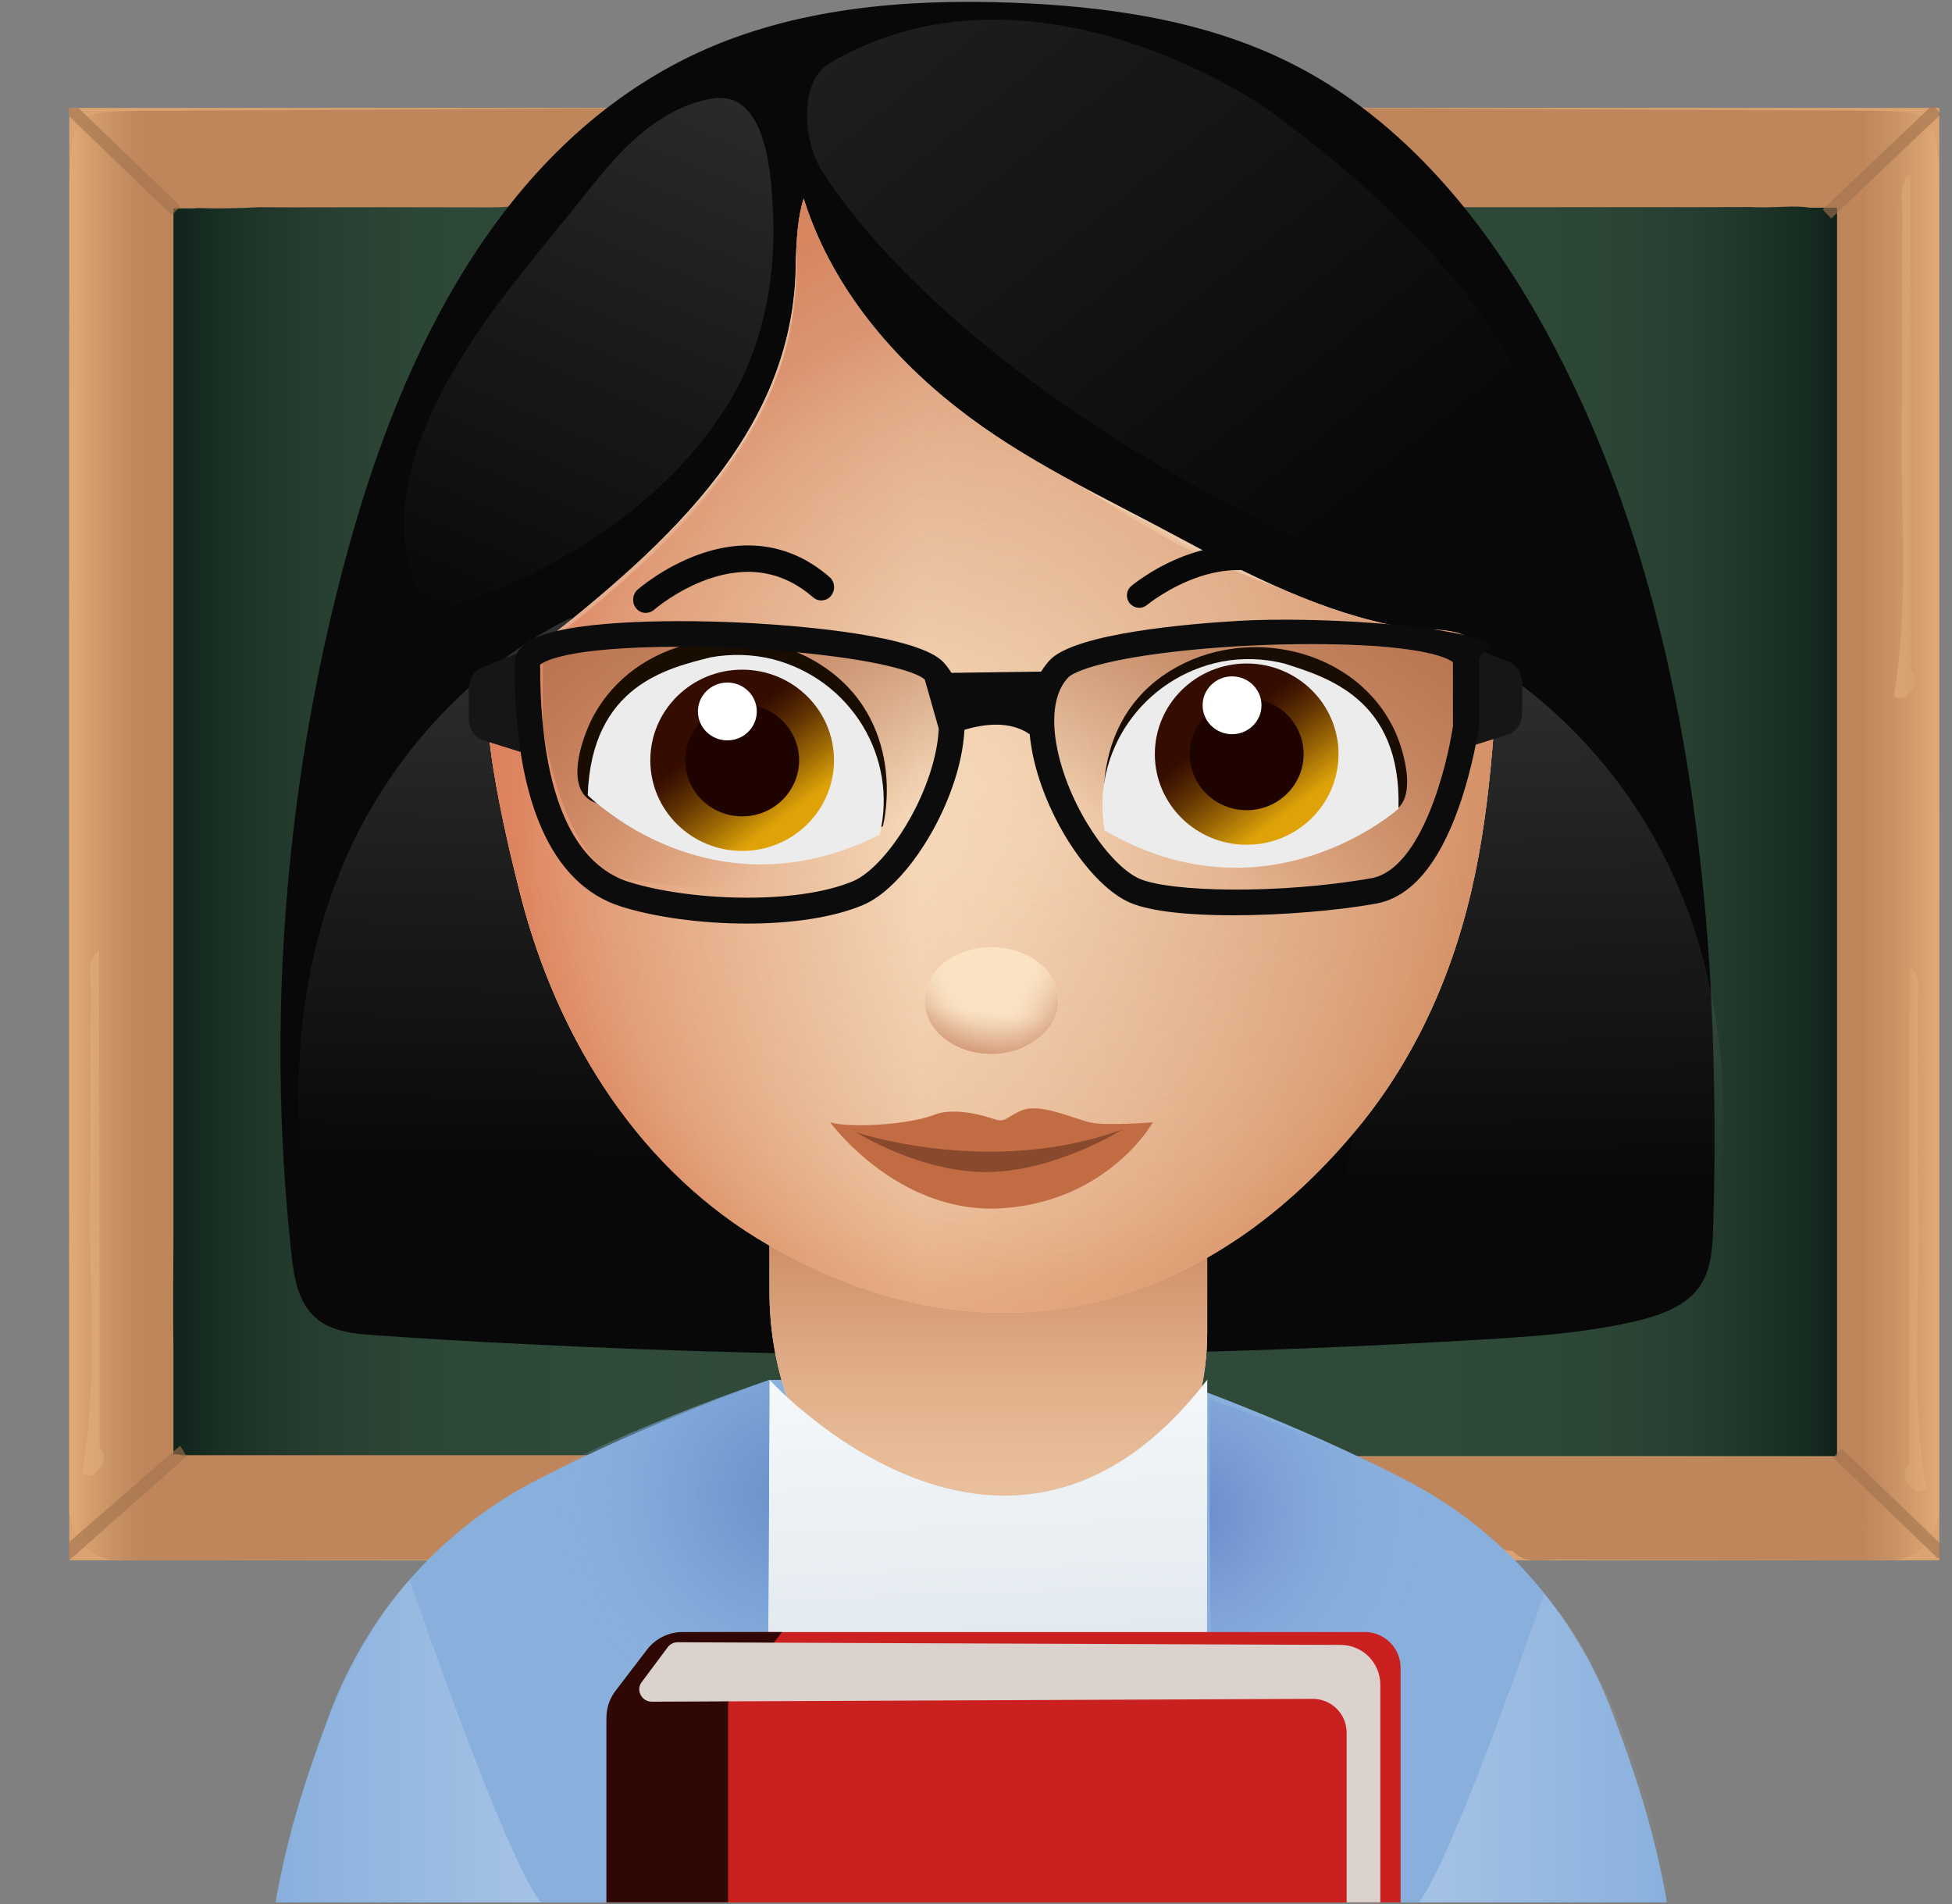 <?xml version="1.0" encoding="utf-8"?>
<!-- Generator: Adobe Illustrator 25.0.0, SVG Export Plug-In . SVG Version: 6.00 Build 0)  -->
<svg version="1.1" id="Layer_1" xmlns="http://www.w3.org/2000/svg" xmlns:xlink="http://www.w3.org/1999/xlink" x="0px" y="0px"
	 viewBox="0 0 1107.3 1080" style="enable-background:new 0 0 1107.3 1080;" xml:space="preserve">
<rect x="0" y="0" width="1107.3" height="1080" fill="#808080" stroke="none"/>
<style type="text/css">
	.st0{fill:#DAA371;}
	.st1{fill:url(#SVGID_1_);}
	.st2{fill:#BF855B;}
	.st3{fill:url(#SVGID_2_);}
	.st4{fill:url(#SVGID_3_);}
	.st5{fill:url(#SVGID_4_);}
	.st6{fill:url(#SVGID_5_);}
	.st7{fill:url(#SVGID_6_);}
	.st8{opacity:0.86;}
	.st9{fill:url(#SVGID_7_);}
	.st10{fill:url(#SVGID_8_);}
	.st11{fill:url(#SVGID_9_);}
	.st12{fill:url(#SVGID_10_);}
	.st13{fill:url(#SVGID_11_);}
	.st14{fill:url(#SVGID_12_);}
	.st15{fill:url(#SVGID_13_);}
	.st16{fill:url(#SVGID_14_);}
	.st17{fill:url(#SVGID_15_);}
	.st18{fill:url(#SVGID_16_);}
	.st19{fill:url(#SVGID_17_);}
	.st20{fill:url(#SVGID_18_);}
	.st21{opacity:0.62;}
	.st22{fill:#A2724E;}
	.st23{clip-path:url(#SVGID_20_);}
	.st24{fill:#080808;}
	.st25{opacity:0.2;fill:url(#SVGID_23_);}
	.st26{opacity:0.2;fill:url(#SVGID_24_);}
	.st27{opacity:0.2;fill:url(#SVGID_25_);enable-background:new    ;}
	.st28{opacity:0.2;fill:url(#SVGID_26_);enable-background:new    ;}
	.st29{fill:#89B0DD;}
	.st30{fill:#FADDBD;}
	.st31{fill:url(#SVGID_31_);}
	.st32{fill:#FAE1C2;}
	.st33{clip-path:url(#SVGID_33_);fill:url(#SVGID_34_);}
	.st34{clip-path:url(#SVGID_36_);fill:url(#SVGID_37_);}
	.st35{clip-path:url(#SVGID_39_);fill:url(#XMLID_9_);}
	.st36{clip-path:url(#SVGID_43_);fill:url(#XMLID_10_);}
	.st37{opacity:0.4;clip-path:url(#SVGID_45_);fill:url(#XMLID_11_);enable-background:new    ;}
	.st38{opacity:0.4;clip-path:url(#SVGID_47_);fill:url(#XMLID_12_);enable-background:new    ;}
	.st39{clip-path:url(#SVGID_51_);fill:url(#SVGID_52_);}
	.st40{clip-path:url(#SVGID_54_);fill:url(#SVGID_55_);}
	.st41{fill:#190C01;}
	.st42{fill:#ECECED;}
	.st43{fill:url(#SVGID_56_);}
	.st44{fill:#1E0300;}
	.st45{fill:#FFFFFF;}
	.st46{fill:#190D03;}
	.st47{fill:url(#SVGID_57_);}
	.st48{fill:#CDDAE4;}
	.st49{fill:url(#SVGID_58_);}
	.st50{fill:url(#SVGID_59_);}
	.st51{fill:url(#SVGID_60_);}
	.st52{fill:url(#SVGID_61_);}
	.st53{fill:#C26C44;}
	.st54{fill:#161616;}
	.st55{fill:url(#SVGID_62_);}
	.st56{fill:#CA201F;}
	.st57{fill:#2F0805;}
	.st58{fill:#DCD2CD;}
	.st59{fill:#F7DABA;}
	.st60{clip-path:url(#SVGID_64_);}
	.st61{fill:#FAE2C3;}
	.st62{clip-path:url(#SVGID_66_);}
	.st63{clip-path:url(#SVGID_68_);}
	.st64{fill:url(#SVGID_69_);}
	.st65{fill:url(#SVGID_70_);}
	.st66{fill:url(#SVGID_71_);}
	.st67{opacity:0.24;fill:url(#SVGID_72_);enable-background:new    ;}
	.st68{opacity:0.24;fill:url(#SVGID_73_);enable-background:new    ;}
	.st69{fill:#0C0C0C;}
	.st70{fill:url(#SVGID_80_);}
	.st71{fill:url(#SVGID_81_);}
	.st72{opacity:0.51;fill:#512819;}
</style>
<g id="Layer_2_1_">
</g>
<rect x="39.3" y="61.2" class="st0" width="1060.8" height="823.7"/>
<g>
	<g>
		
			<linearGradient id="SVGID_1_" gradientUnits="userSpaceOnUse" x1="61.481" y1="-506.1" x2="2110.786" y2="-506.1" gradientTransform="matrix(1 0 0 1 0 968)">
			<stop  offset="0" style="stop-color:#02110D"/>
			<stop  offset="6.976419e-03" style="stop-color:#081913"/>
			<stop  offset="3.074900e-02" style="stop-color:#192F24"/>
			<stop  offset="5.692743e-02" style="stop-color:#263E30"/>
			<stop  offset="8.710594e-02" style="stop-color:#2D4737"/>
			<stop  offset="0.13" style="stop-color:#2F4A39"/>
			<stop  offset="0.318" style="stop-color:#304939"/>
			<stop  offset="0.564" style="stop-color:#395645"/>
			<stop  offset="1" style="stop-color:#3D5C4B"/>
		</linearGradient>
		<polygon class="st1" points="757.1,825.9 71.3,825.9 67.1,97.9 757.1,97.9 		"/>
		<g>
			<path class="st2" d="M46.7,835.3c9.7-56.5,2.7-113.6,4.8-170.3c0-34.6-0.1-69.2,0.1-103.7c0.1-7.7-2.6-16.3,4.6-22.7
				c0.1,94,0.2,188,0.3,282c4.8,6.4,1.8,11.1-3.3,15.4C50.9,837.2,48.8,836.9,46.7,835.3z"/>
			<path class="st2" d="M365.5,825.3H103.1c-0.7,0-1.3-0.2-1.9-0.5h-2.8v-58.4c-0.3-21.7-0.1-43.3,0-65V599.6c0-3.5,0-7.1,0-10.6
				V118.2h11.8c0.7-0.1,1.5-0.2,2.2-0.2c9,0.3,20.6,0.3,35-0.5c15.2,0.2,5,0,20.3,0.1c36-0.1,72-0.1,108,0c12.1,0,24.1-0.2,34.8-6.8
				c1.6-4.7,3.2-9.5,4.8-14.2l0,0c2.6-1.9,4.2-4.2,4.7-7.1c9.1-4.4,15.8-11.6,20.8-20.8c0.8-2.8,24.8-5.3,22.7-7.3
				c-83.4,0.5-191.5,1-275,1.4c-48.7,0.2-49,0.1-49.1,49.6c-0.2,247.9-0.2,495.9-0.1,743.8c0,0.1,0,0.2,0,0.3
				c0,15.8,12.9,28.5,28.6,28.5c63.2,0,124.3-0.4,188.1-0.6c8.5,0,17.9,3,25.1-4.7c2.9-0.4,5.9-0.7,8.8-1.1c5-2,7.9-4.8,7.7-8.9
				c1.1-0.2,2.1-0.6,3-1.4l0,0l0,0c4.6-1.6,9.3-3.1,13.9-4.7c0.6-2.8,1.2-5.6,1.8-8.4l0,0c2.9-0.3,5.7-0.6,8.6-0.9l1.2,1.2
				c1.7,1.7,4.5-0.1,3.7-2.3l0,0c11.2-4.9,22.3-9.7,33.5-14.6c1.8,0.6,3.7,1.2,5.5,1.7l2.1-0.7l2.2,0.1c0.5-2.9,1-5.8,1.4-8.7
				C371.8,828.1,368.8,826.3,365.5,825.3z M82,865.3c0-0.3,0-0.5,0-0.8v-0.1c0,0,0,0,0.1,0v0.1c0.1,0,0.2,0,0.4,0
				C82.2,864.7,82,865,82,865.3z"/>
			<path class="st2" d="M81.9,869.1c0-0.2,0-0.3,0-0.5C81.9,868.8,82,868.9,81.9,869.1L81.9,869.1z"/>
			<path class="st2" d="M91.8,840.7C91.8,840.6,91.8,840.6,91.8,840.7L91.8,840.7L91.8,840.7z"/>
			<path class="st2" d="M91.8,844.9L91.8,844.9L91.8,844.9L91.8,844.9L91.8,844.9z"/>
		</g>
		<g>
			
				<linearGradient id="SVGID_2_" gradientUnits="userSpaceOnUse" x1="36.345" y1="-280.333" x2="82.398" y2="-280.333" gradientTransform="matrix(1 0 0 1 0 968)">
				<stop  offset="0" style="stop-color:#E6AD77"/>
				<stop  offset="1" style="stop-color:#CEA271;stop-opacity:0"/>
			</linearGradient>
			<path class="st3" d="M46.7,835.3c9.7-56.5,2.7-113.6,4.8-170.3c0-34.6-0.1-69.2,0.1-103.7c0.1-7.7-2.6-16.3,4.6-22.7
				c0.1,94,0.2,188,0.3,282c4.8,6.4,1.8,11.1-3.3,15.4C50.9,837.2,48.8,836.9,46.7,835.3z"/>
			
				<linearGradient id="SVGID_3_" gradientUnits="userSpaceOnUse" x1="36.345" y1="-494.7" x2="82.398" y2="-494.7" gradientTransform="matrix(1 0 0 1 0 968)">
				<stop  offset="0" style="stop-color:#E6AD77"/>
				<stop  offset="1" style="stop-color:#CEA271;stop-opacity:0"/>
			</linearGradient>
			<path class="st4" d="M364.4,824.9H97.8V116.2H121c1.9-0.1,3.8-0.1,5.7,0h169.2c5.1-1,10-2.6,14.6-5.5c1.6-4.7,3.2-9.5,4.8-14.2
				l0,0c2.6-1.9,4.2-4.2,4.7-7.1c9.1-4.4,15.8-11.6,20.8-20.8c0.8-2.8-20.2-5-22.3-7c-83.4,0.5-146.6,0.8-230,1.2
				c-48.7,0.2-49,0.1-49.1,49.6c-0.2,247.9-0.2,495.9-0.1,743.8c0,0.1,0,0.2,0,0.3c0,15.8,13,28.5,28.8,28.5
				c63.2-0.1,124.2-0.4,188-0.6c8.5,0,17.9,3,25.1-4.7c2.9-0.4,5.9-0.7,8.8-1.1c5-2,7.9-4.8,7.7-8.9c1.1-0.2,2.1-0.6,3-1.4l0,0l0,0
				c4.6-1.6,9.3-3.1,13.9-4.7c0.6-2.8,1.2-5.6,1.8-8.4l0,0c2.9-0.3,5.7-0.6,8.6-0.9l1.2,1.2c1.7,1.7,4.5-0.1,3.7-2.3l0,0
				c11.2-4.9,22.3-9.7,33.5-14.6c1.8,0.6,3.7,1.2,5.5,1.7l2.1-0.7l2.2,0.1c0.5-2.9,1-5.8,1.4-8.7
				C371.5,827.7,368.1,825.9,364.4,824.9z M82,865.3c0-0.3,0-0.5,0-0.8v-0.1c0,0,0,0,0.1,0v0.1c0.1,0,0.2,0,0.4,0
				C82.2,864.7,82,865,82,865.3z"/>
			
				<linearGradient id="SVGID_4_" gradientUnits="userSpaceOnUse" x1="36.345" y1="-99.15" x2="82.398" y2="-99.15" gradientTransform="matrix(1 0 0 1 0 968)">
				<stop  offset="0" style="stop-color:#E6AD77"/>
				<stop  offset="1" style="stop-color:#CEA271;stop-opacity:0"/>
			</linearGradient>
			<path class="st5" d="M81.9,869.1c0-0.2,0-0.3,0-0.5C81.9,868.8,82,868.9,81.9,869.1L81.9,869.1z"/>
			
				<linearGradient id="SVGID_5_" gradientUnits="userSpaceOnUse" x1="91.8" y1="-127.338" x2="91.8" y2="-127.338" gradientTransform="matrix(1 0 0 1 0 968)">
				<stop  offset="0" style="stop-color:#E6AD77"/>
				<stop  offset="1" style="stop-color:#CEA271;stop-opacity:0"/>
			</linearGradient>
			<path class="st6" d="M91.8,840.7C91.8,840.6,91.8,840.6,91.8,840.7L91.8,840.7L91.8,840.7z"/>
			
				<linearGradient id="SVGID_6_" gradientUnits="userSpaceOnUse" x1="91.8" y1="-123.1" x2="91.8" y2="-123.1" gradientTransform="matrix(1 0 0 1 0 968)">
				<stop  offset="0" style="stop-color:#E6AD77"/>
				<stop  offset="1" style="stop-color:#CEA271;stop-opacity:0"/>
			</linearGradient>
			<path class="st7" d="M91.8,844.9L91.8,844.9L91.8,844.9L91.8,844.9L91.8,844.9z"/>
		</g>
		<g class="st8">
			
				<linearGradient id="SVGID_7_" gradientUnits="userSpaceOnUse" x1="81.922" y1="-905.956" x2="81.922" y2="-872.798" gradientTransform="matrix(1 0 0 1 0 968)">
				<stop  offset="0" style="stop-color:#E6AD77"/>
				<stop  offset="1" style="stop-color:#CEA271;stop-opacity:0"/>
			</linearGradient>
			<path class="st9" d="M81.9,869.1c0-0.2,0-0.3,0-0.5C81.9,868.8,82,868.9,81.9,869.1L81.9,869.1z"/>
			
				<linearGradient id="SVGID_8_" gradientUnits="userSpaceOnUse" x1="91.8" y1="-127.364" x2="91.8" y2="-127.26" gradientTransform="matrix(1 0 0 1 0 968)">
				<stop  offset="0" style="stop-color:#E6AD77"/>
				<stop  offset="1" style="stop-color:#CEA271;stop-opacity:0"/>
			</linearGradient>
			<path class="st10" d="M91.8,840.7C91.8,840.6,91.8,840.6,91.8,840.7L91.8,840.7L91.8,840.7z"/>
			
				<linearGradient id="SVGID_9_" gradientUnits="userSpaceOnUse" x1="91.8" y1="-123.1" x2="91.8" y2="-123.1" gradientTransform="matrix(1 0 0 1 0 968)">
				<stop  offset="0" style="stop-color:#E6AD77"/>
				<stop  offset="1" style="stop-color:#CEA271;stop-opacity:0"/>
			</linearGradient>
			<path class="st11" d="M91.8,844.9L91.8,844.9L91.8,844.9L91.8,844.9L91.8,844.9z"/>
		</g>
	</g>
	<g>
		
			<linearGradient id="SVGID_10_" gradientUnits="userSpaceOnUse" x1="796.434" y1="-506.1" x2="2845.738" y2="-506.1" gradientTransform="matrix(-1 0 0 1 1874.32 968)">
			<stop  offset="0" style="stop-color:#02110D"/>
			<stop  offset="6.976419e-03" style="stop-color:#081913"/>
			<stop  offset="3.074900e-02" style="stop-color:#192F24"/>
			<stop  offset="5.692743e-02" style="stop-color:#263E30"/>
			<stop  offset="8.710594e-02" style="stop-color:#2D4737"/>
			<stop  offset="0.13" style="stop-color:#2F4A39"/>
			<stop  offset="0.318" style="stop-color:#304939"/>
			<stop  offset="0.564" style="stop-color:#395645"/>
			<stop  offset="1" style="stop-color:#3D5C4B"/>
		</linearGradient>
		<polygon class="st12" points="382.3,825.9 1068,825.9 1072.3,97.9 382.3,97.9 		"/>
		<g>
			<g>
				<path class="st2" d="M1092.7,835.3c-9.7-56.5-2.7-113.6-4.8-170.3c0-34.6,0.1-69.2-0.1-103.7c-0.1-7.7,2.6-16.3-4.6-22.7
					c-0.1,94-0.2,188-0.3,282c-4.8,6.4-1.8,11.1,3.3,15.4C1088.4,837.2,1090.6,836.9,1092.7,835.3z"/>
				<path class="st2" d="M1100,112.3c0-49.5-0.4-49.4-49.1-49.6c-83.4-0.4-223.1-0.9-306.5-1.4c-2.1,2-2.8,4.4-2,7.3
					c5,9.2,11.7,16.4,20.8,20.8c0.5,2.9,2.1,5.2,4.7,7.1l0,0c1.6,4.7,3.2,9.5,4.8,14.2c10.7,6.7,22.7,6.9,34.8,6.8
					c36,0,128.2,0,164.2,0c15.3-0.2,5.1,0.1,20.3-0.1c14.1,0.8,26.1-1.2,34.5,0.4h15.6v708.5h-271c-2.3,1.1-4.4,2.6-6.4,4.7
					c0.5,2.9,1,5.8,1.4,8.7l2.2-0.1l2.1,0.7c1.8-0.6,3.7-1.2,5.5-1.7c11.2,4.9,22.3,9.7,33.5,14.6l0,0c-0.8,2.3,2,4,3.7,2.3l1.2-1.2
					c2.9,0.3,5.7,0.6,8.6,0.9l0,0c0.6,2.8,1.2,5.6,1.8,8.4c4.6,1.6,9.3,3.1,13.9,4.7l0,0l0,0c0.9,0.8,1.9,1.2,3,1.4
					c-0.2,4.1,2.7,6.9,7.7,8.9c2.9,0.4,5.9,0.7,8.8,1.1c7.2,7.7,16.6,4.7,25.1,4.7c63.7,0.2,124.9,0.5,188.1,0.6
					c15.8,0,28.6-12.7,28.6-28.5c0-0.1,0-0.2,0-0.3C1100.1,608.1,1100.1,360.2,1100,112.3z M1057.4,865.3c-0.1-0.3-0.2-0.5-0.4-0.8
					c0.1,0,0.2,0,0.4,0v-0.1c0,0,0,0,0.1,0v0.1C1057.4,864.7,1057.4,865,1057.4,865.3z"/>
				<path class="st2" d="M1057.4,869.1c0.1-0.2,0.1-0.3,0.1-0.5C1057.5,868.8,1057.5,868.9,1057.4,869.1L1057.4,869.1z"/>
				<path class="st2" d="M1047.6,840.7L1047.6,840.7C1047.6,840.6,1047.6,840.6,1047.6,840.7L1047.6,840.7z"/>
				<path class="st2" d="M1047.5,844.9C1047.6,844.9,1047.6,844.9,1047.5,844.9C1047.6,844.9,1047.6,844.9,1047.5,844.9
					C1047.6,844.9,1047.6,844.9,1047.5,844.9C1047.6,844.9,1047.6,844.9,1047.5,844.9z"/>
			</g>
			<g>
				
					<linearGradient id="SVGID_11_" gradientUnits="userSpaceOnUse" x1="771.297" y1="-271.07" x2="817.35" y2="-271.07" gradientTransform="matrix(-1 0 0 1 1874.32 968)">
					<stop  offset="0" style="stop-color:#E6AD77"/>
					<stop  offset="1" style="stop-color:#CEA271;stop-opacity:0"/>
				</linearGradient>
				<path class="st13" d="M1092.7,844.6c-9.7-56.5-2.7-113.6-4.8-170.3c0-34.6,0.1-69.2-0.1-103.7c-0.1-7.7,2.6-16.3-4.6-22.7
					c-0.1,94-0.2,188-0.3,282c-4.8,6.4-1.8,11.1,3.3,15.4C1088.4,846.4,1090.6,846.1,1092.7,844.6z"/>
				
					<linearGradient id="SVGID_12_" gradientUnits="userSpaceOnUse" x1="771.171" y1="-494.85" x2="819.216" y2="-494.85" gradientTransform="matrix(-1 0 0 1 1874.32 968)">
					<stop  offset="0" style="stop-color:#E6AD77"/>
					<stop  offset="1" style="stop-color:#CEA271;stop-opacity:0"/>
				</linearGradient>
				<path class="st14" d="M1100,112.3c0-49.5-0.4-49.4-49.1-49.6c-83.4-0.4-214.9-0.9-298.3-1.4c-2.1,2-2.8,4.4-2,7.3
					c5,9.2,11.7,16.4,20.8,20.8c0.5,2.9,2.1,5.2,4.7,7.1l0,0c1.6,4.7,3.2,9.5,4.8,14.2c10.7,6.7,22.7,6.9,34.8,6.8c36,0,120,0,156,0
					c15.3-0.2,11.9,0.1,27.1-0.1c7.6-0.7,20-2.7,29.4,0.4h13.8v708.5H771.1c-2.2,1.1-4.4,2.6-6.4,4.7c0.5,2.9,1,5.8,1.4,8.7l2.2-0.1
					l2.1,0.7c1.8-0.6,3.7-1.2,5.5-1.7c11.2,4.9,22.3,9.7,33.5,14.6l0,0c-0.8,2.3,2,4,3.7,2.3l1.2-1.2c2.9,0.3,5.7,0.6,8.6,0.9l0,0
					c0.6,2.8,1.2,5.6,1.8,8.4c4.6,1.6,9.3,3.1,13.9,4.7l0,0l0,0c0.9,0.8,1.9,1.2,3,1.4c-0.2,4.1,2.7,6.9,7.7,8.9
					c2.9,0.4,5.9,0.7,8.8,1.1c7.2,7.7,16.6,4.7,25.1,4.7c63.7,0.2,124.8,0.5,188,0.6c15.8,0,28.7-12.7,28.8-28.5c0-0.1,0-0.2,0-0.3
					C1100.1,608.1,1100.1,360.2,1100,112.3z M1057.4,865.3c-0.1-0.3-0.2-0.5-0.4-0.8c0.1,0,0.2,0,0.4,0v-0.1c0,0,0,0,0.1,0v0.1
					C1057.4,864.7,1057.4,865,1057.4,865.3z"/>
				
					<linearGradient id="SVGID_13_" gradientUnits="userSpaceOnUse" x1="771.297" y1="-89.95" x2="817.35" y2="-89.95" gradientTransform="matrix(-1 0 0 1 1874.32 968)">
					<stop  offset="0" style="stop-color:#E6AD77"/>
					<stop  offset="1" style="stop-color:#CEA271;stop-opacity:0"/>
				</linearGradient>
				<path class="st15" d="M1057.4,878.3c0.1-0.2,0.1-0.3,0.1-0.5C1057.5,878,1057.5,878.1,1057.4,878.3L1057.4,878.3z"/>
				
					<linearGradient id="SVGID_14_" gradientUnits="userSpaceOnUse" x1="826.72" y1="-118.038" x2="826.72" y2="-118.038" gradientTransform="matrix(-1 0 0 1 1874.32 968)">
					<stop  offset="0" style="stop-color:#E6AD77"/>
					<stop  offset="1" style="stop-color:#CEA271;stop-opacity:0"/>
				</linearGradient>
				<path class="st16" d="M1047.6,850L1047.6,850C1047.6,849.9,1047.6,849.9,1047.6,850C1047.6,849.9,1047.6,849.9,1047.6,850z"/>
				
					<linearGradient id="SVGID_15_" gradientUnits="userSpaceOnUse" x1="771.297" y1="-113.838" x2="817.35" y2="-113.838" gradientTransform="matrix(-1 0 0 1 1874.32 968)">
					<stop  offset="0" style="stop-color:#E6AD77"/>
					<stop  offset="1" style="stop-color:#CEA271;stop-opacity:0"/>
				</linearGradient>
				<path class="st17" d="M1047.5,854.2C1047.6,854.1,1047.6,854.1,1047.5,854.2C1047.6,854.1,1047.6,854.1,1047.5,854.2
					C1047.6,854.2,1047.6,854.2,1047.5,854.2C1047.6,854.2,1047.6,854.2,1047.5,854.2z"/>
			</g>
		</g>
		<g class="st8">
			
				<linearGradient id="SVGID_16_" gradientUnits="userSpaceOnUse" x1="816.87" y1="-905.956" x2="816.87" y2="-872.798" gradientTransform="matrix(-1 0 0 1 1874.32 968)">
				<stop  offset="0" style="stop-color:#E6AD77"/>
				<stop  offset="1" style="stop-color:#CEA271;stop-opacity:0"/>
			</linearGradient>
			<path class="st18" d="M1057.4,869.1c0.1-0.2,0.1-0.3,0.1-0.5C1057.5,868.8,1057.5,868.9,1057.4,869.1L1057.4,869.1z"/>
			
				<linearGradient id="SVGID_17_" gradientUnits="userSpaceOnUse" x1="826.72" y1="-127.364" x2="826.72" y2="-127.26" gradientTransform="matrix(-1 0 0 1 1874.32 968)">
				<stop  offset="0" style="stop-color:#E6AD77"/>
				<stop  offset="1" style="stop-color:#CEA271;stop-opacity:0"/>
			</linearGradient>
			<path class="st19" d="M1047.6,840.7L1047.6,840.7C1047.6,840.6,1047.6,840.6,1047.6,840.7L1047.6,840.7z"/>
			
				<linearGradient id="SVGID_18_" gradientUnits="userSpaceOnUse" x1="826.782" y1="-123.1" x2="826.782" y2="-123.1" gradientTransform="matrix(-1 0 0 1 1874.32 968)">
				<stop  offset="0" style="stop-color:#E6AD77"/>
				<stop  offset="1" style="stop-color:#CEA271;stop-opacity:0"/>
			</linearGradient>
			<path class="st20" d="M1047.5,844.9C1047.6,844.9,1047.6,844.9,1047.5,844.9C1047.6,844.9,1047.6,844.9,1047.5,844.9
				C1047.6,844.9,1047.6,844.9,1047.5,844.9C1047.6,844.9,1047.6,844.9,1047.5,844.9z"/>
		</g>
	</g>
	<g>
		<g class="st21">
			<g>
				<polygon class="st22" points="105.8,825.9 39.3,884.9 39.3,874.5 102.2,819.9 				"/>
			</g>
		</g>
		<g class="st21">
			<g>
				
					<rect x="1027" y="89.9" transform="matrix(0.724 -0.689 0.689 0.724 231.287 761.428)" class="st22" width="82.1" height="3"/>
				
					<rect x="1025" y="87.9" transform="matrix(0.724 -0.689 0.689 0.724 231.287 761.428)" class="st22" width="86.1" height="7"/>
			</g>
		</g>
	</g>
	<g>
		<g>
			<g>
				<g>
					<g>
						<defs>
							<rect id="SVGID_19_" x="39.3" y="61.2" width="1061.5" height="822.5"/>
						</defs>
						<clipPath id="SVGID_20_">
							<use xlink:href="#SVGID_19_"  style="overflow:visible;"/>
						</clipPath>
						<g class="st23">
							<g class="st21">
								<g>
									
										<rect x="67.3" y="48.6" transform="matrix(0.694 -0.721 0.721 0.694 -43.49 77.053)" class="st22" width="3" height="82.1"/>
									
										<rect x="65.3" y="46.6" transform="matrix(0.694 -0.721 0.721 0.694 -43.49 77.053)" class="st22" width="7" height="86.1"/>
								</g>
							</g>
							<g class="st21">
								<g>
									
										<rect x="1070.8" y="813" transform="matrix(0.694 -0.721 0.721 0.694 -286.648 1034.392)" class="st22" width="3" height="82.1"/>
									
										<rect x="1068.8" y="811" transform="matrix(0.694 -0.721 0.721 0.694 -286.648 1034.392)" class="st22" width="7" height="86.1"/>
								</g>
							</g>
						</g>
					</g>
				</g>
			</g>
		</g>
	</g>
</g>
<g>
	<g>
		<path id="XMLID_2_" class="st24" d="M970,552.2c-4-64.7-12.4-129.7-27.9-192.8c-14.5-59.4-35.4-117.1-64.8-171.1
			c-34-62.3-81-120.6-145.5-152.7C683.4,11.4,628,3.5,573.5,1.5C513-0.7,450.8,4.6,396.1,29.8c-2.1,1-4.2,1.9-6.3,3
			C282.5,86,227.8,201.9,198.1,309.3c-6.5,23.5-12.2,47.1-17.1,71c-22.2,108.7-27.7,220.6-15.7,330.8c1.4,13.4,3.8,28.1,14.4,36.8
			c9,7.5,21.7,8.6,33.5,9.4c27.5,1.9,55,3.6,82.6,4.9c182.2,9.3,365,8.4,547.1-2.6c15.9-1,31.9-2,47.7-3.9
			c12.7-1.6,25.3-3.6,37.7-6.5c13.7-3.3,28.1-8.3,35.9-19.7c6.5-9.4,7.2-21.4,7.6-32.8C973.3,648.6,972.7,600.3,970,552.2z"/>
	</g>
	<g>
		<g>
			<g>
				<g>
					<defs>
						<path id="SVGID_21_" d="M970,552.2c-4-64.7-12.4-129.7-27.9-192.8c-14.5-59.4-35.4-117.1-64.8-171.1
							c-34-62.3-81-120.6-145.5-152.7C683.4,11.4,628,3.5,573.5,1.5C513-0.7,450.8,4.6,396.1,29.8c-2.1,1-4.2,1.9-6.3,3
							C282.5,86,227.8,201.9,198.1,309.3c-6.5,23.5-12.2,47.1-17.1,71c-22.2,108.7-27.7,220.6-15.7,330.8
							c1.4,13.4,3.8,28.1,14.4,36.8c9,7.5,21.7,8.6,33.5,9.4c27.5,1.9,55,3.6,82.6,4.9c182.2,9.3,365,8.4,547.1-2.6
							c15.9-1,31.9-2,47.7-3.9c12.7-1.6,25.3-3.6,37.7-6.5c13.7-3.3,28.1-8.3,35.9-19.7c6.5-9.4,7.2-21.4,7.6-32.8
							C973.3,648.6,972.7,600.3,970,552.2z"/>
					</defs>
					<clipPath id="SVGID_22_">
						<use xlink:href="#SVGID_21_"  style="overflow:visible;"/>
					</clipPath>
				</g>
			</g>
		</g>
	</g>
	
		<linearGradient id="SVGID_23_" gradientUnits="userSpaceOnUse" x1="-5159.508" y1="-655.887" x2="-5165.913" y2="-1042.738" gradientTransform="matrix(-1 0 0 -1 -4299.735 -366.724)">
		<stop  offset="0" style="stop-color:#FFFFFF"/>
		<stop  offset="1" style="stop-color:#FFFFFF;stop-opacity:0"/>
	</linearGradient>
	<path class="st25" d="M754.5,710.6L823,363.8c0,0,191.6,82.1,148.3,346.8"/>
	
		<linearGradient id="SVGID_24_" gradientUnits="userSpaceOnUse" x1="-4542.326" y1="-642.487" x2="-4548.731" y2="-1029.338" gradientTransform="matrix(1 0 0 -1 4829.553 -366.724)">
		<stop  offset="0" style="stop-color:#FFFFFF"/>
		<stop  offset="1" style="stop-color:#FFFFFF;stop-opacity:0"/>
	</linearGradient>
	<path class="st26" d="M392.5,697.2L324,350.4c0,0-191.6,82.1-148.3,346.8"/>
	<linearGradient id="SVGID_25_" gradientUnits="userSpaceOnUse" x1="217.479" y1="-403.449" x2="781.675" y2="298.226">
		<stop  offset="0" style="stop-color:#FFFFFF"/>
		<stop  offset="1" style="stop-color:#FFFFFF;stop-opacity:0"/>
	</linearGradient>
	<path class="st27" d="M466.9,97.9C497.5,146,603.4,267,866.1,358.8c0,0,91.5-122.5-146.8-296.7c0,0-133.2-94.7-249.3-25.9
		C452.5,47.6,455.9,81.9,466.9,97.9z"/>
	<linearGradient id="SVGID_26_" gradientUnits="userSpaceOnUse" x1="272.761" y1="363.846" x2="470.137" y2="-93.094">
		<stop  offset="0" style="stop-color:#FFFFFF;stop-opacity:0"/>
		<stop  offset="1" style="stop-color:#FFFFFF"/>
	</linearGradient>
	<path class="st28" d="M357,81.7c13.3-12.6,29.1-22.9,47-25.8c31.8-5.1,33.8,45.7,34.6,67.8c1.3,36.5-6.5,74.8-26,106.1
		c-55.7,89-164.3,116.2-164.3,116.2c-13.7,3.4-19.4-42.4-19.3-47.8c1.5-71.4,60.7-134.9,102.2-187c5.8-7.3,11.6-14.6,17.9-21.5
		C351.7,87,354.3,84.3,357,81.7z"/>
</g>
<g>
	<g>
		<path class="st29" d="M945.6,1078.9c-7.4-42.4-19-75.7-30.7-106.9c-21.4-57.2-63.1-104.6-117.4-132.6
			c-63.7-32.9-132.1-56.8-132.1-56.8H436.5c0,0-68.4,23.9-132.1,56.8c-54.3,28-96,75.4-117.4,132.6c-11.6,31.2-23.3,64.6-30.7,106.9
			H945.6z"/>
	</g>
	<g>
		<g>
			<g>
				<g>
					<defs>
						<path id="SVGID_27_" d="M914.9,972c-21.4-57.2-63.1-104.6-117.4-132.6c-63.7-32.9-132.1-56.8-132.1-56.8H554.6h-7.3H436.5
							c0,0-68.4,23.9-132.1,56.8c-54.3,28-96,75.4-117.4,132.6c-11.7,31.4-23.5,65-30.9,107.7h391.2h7.3h391.2
							C938.4,1036.9,926.7,1003.4,914.9,972z"/>
					</defs>
					<clipPath id="SVGID_28_">
						<use xlink:href="#SVGID_27_"  style="overflow:visible;"/>
					</clipPath>
				</g>
			</g>
		</g>
	</g>
	<g>
		<g>
			<g>
				<g>
					<defs>
						<path id="SVGID_29_" d="M914.9,972c-21.4-57.2-63.1-104.6-117.4-132.6c-63.7-32.9-132.1-56.8-132.1-56.8H554.6h-7.3H436.5
							c0,0-68.4,23.9-132.1,56.8c-54.3,28-96,75.4-117.4,132.6c-11.7,31.4-23.5,65-30.9,107.7h391.2h7.3h391.2
							C938.4,1036.9,926.7,1003.4,914.9,972z"/>
					</defs>
					<clipPath id="SVGID_30_">
						<use xlink:href="#SVGID_29_"  style="overflow:visible;"/>
					</clipPath>
				</g>
			</g>
		</g>
	</g>
</g>
<path class="st30" d="M684.8,646.6v109c0,13-1.6,25.6-4.5,37.4c-13.8,56.4-57.8,97.6-110,97.6c-55.8,0-103.6-40.3-123.7-97.6
	c-6.5-18.6-10.1-39-10.1-60.3v-86.1L684.8,646.6L684.8,646.6z"/>
<linearGradient id="SVGID_31_" gradientUnits="userSpaceOnUse" x1="560.65" y1="-86.042" x2="560.65" y2="-291.456" gradientTransform="matrix(1 0 0 1 0 968)">
	<stop  offset="0" style="stop-color:#EDC3A0"/>
	<stop  offset="0.211" style="stop-color:#EABE9A"/>
	<stop  offset="0.484" style="stop-color:#E1AF8A"/>
	<stop  offset="0.789" style="stop-color:#D29670"/>
	<stop  offset="1" style="stop-color:#C58159"/>
</linearGradient>
<path class="st31" d="M684.8,569.5v186c0,13-1.6,25.6-4.5,37.4c-13.8,56.4-57.8,97.6-110,97.6c-55.8,0-103.6-40.3-123.7-97.6
	c-6.5-18.6-10.1-39-10.1-60.3V569.5H684.8z"/>
<g>
	<g>
		<path id="XMLID_4_" class="st32" d="M281.2,385.4c-14.6,11.3,10.8,109.4,14.3,123.2c21.4,82.6,68.4,156.1,140.7,197.7
			c121.8,70.2,245.1,41.4,334.2-66.8c33.9-41.2,55.3-90.6,66.3-143.6c5.6-26.8,8.6-54.2,10.7-81.5c1.4-18.2,2.7-44.6-17-54.1
			c-9.2-4.4-24.4-2.7-34.6-4.5c-45.7-8.2-87.4-29.6-127.8-51.3c-43-23.2-86.9-43.1-125.6-73.6c-39-30.7-71.4-70.3-86.5-118.2
			c-3.4,10.3-4,23.7-4.5,35.1c0.2,100.3-79.2,166.5-155.8,226.2C295.9,374,281.2,385.4,281.2,385.4z"/>
	</g>
	<g>
		<g>
			<g>
				<g>
					<defs>
						<path id="SVGID_32_" d="M281.2,385.4c-14.6,11.3,10.8,109.4,14.3,123.2c21.4,82.6,68.4,156.1,140.7,197.7
							c121.8,70.2,245.1,41.4,334.2-66.8c33.9-41.2,55.3-90.6,66.3-143.6c5.6-26.8,8.6-54.2,10.7-81.5c1.4-18.2,2.7-44.6-17-54.1
							c-9.2-4.4-24.4-2.7-34.6-4.5c-45.7-8.2-87.4-29.6-127.8-51.3c-43-23.2-86.9-43.1-125.6-73.6c-39-30.7-71.4-70.3-86.5-118.2
							c-3.4,10.3-4,23.7-4.5,35.1c0.2,100.3-79.2,166.5-155.8,226.2C295.9,374,281.2,385.4,281.2,385.4z"/>
					</defs>
					<clipPath id="SVGID_33_">
						<use xlink:href="#SVGID_32_"  style="overflow:visible;"/>
					</clipPath>
					
						<linearGradient id="SVGID_34_" gradientUnits="userSpaceOnUse" x1="1166.246" y1="-163.108" x2="1747.6" y2="-163.108" gradientTransform="matrix(1 0 0 1 0 968)">
						<stop  offset="0" style="stop-color:#D1936D"/>
						<stop  offset="3.513558e-03" style="stop-color:#C47F57"/>
						<stop  offset="0.16" style="stop-color:#D79C76;stop-opacity:0.575"/>
						<stop  offset="0.637" style="stop-color:#DBA27C;stop-opacity:0"/>
						<stop  offset="1" style="stop-color:#CB8A62;stop-opacity:0.969"/>
					</linearGradient>
					<path class="st33" d="M1170.8,769c-14.8,10.9,10.9,105.1,14.5,118.4c21.7,79.4,69.3,150,142.5,190
						c123.3,67.5,248.2,39.8,338.4-64.2c63.6-73.4,75.2-156.8,80.1-249.9c0.3-6.3,0.7-12.7,1.3-19c-71.1-6.2-140.1-27.6-201.8-63.5
						c-10.8-6.2-23.1-12.2-35.8-18.3c-39.3-18.8-73.6-46.8-99.9-81.5l-64.8-85.4l-2.1,45.1c0.2,96.4-80.2,160-157.7,217.4
						C1185.7,758,1170.8,769,1170.8,769z"/>
				</g>
			</g>
		</g>
	</g>
	<g>
		<g>
			<g>
				<g>
					<defs>
						<path id="SVGID_35_" d="M281.2,385.4c-14.6,11.3,10.8,109.4,14.3,123.2c21.4,82.6,68.4,156.1,140.7,197.7
							c121.8,70.2,245.1,41.4,334.2-66.8c33.9-41.2,55.3-90.6,66.3-143.6c5.6-26.8,8.6-54.2,10.7-81.5c1.4-18.2,2.7-44.6-17-54.1
							c-9.2-4.4-24.4-2.7-34.6-4.5c-45.7-8.2-87.4-29.6-127.8-51.3c-43-23.2-86.9-43.1-125.6-73.6c-39-30.7-71.4-70.3-86.5-118.2
							c-3.4,10.3-4,23.7-4.5,35.1c0.2,100.3-79.2,166.5-155.8,226.2C295.9,374,281.2,385.4,281.2,385.4z"/>
					</defs>
					<clipPath id="SVGID_36_">
						<use xlink:href="#SVGID_35_"  style="overflow:visible;"/>
					</clipPath>
					
						<linearGradient id="SVGID_37_" gradientUnits="userSpaceOnUse" x1="1637.081" y1="430.869" x2="1331.29" y2="-503.082" gradientTransform="matrix(1 0 0 1 0 968)">
						<stop  offset="0" style="stop-color:#D1936D"/>
						<stop  offset="3.513558e-03" style="stop-color:#C47F57"/>
						<stop  offset="0.16" style="stop-color:#D79C76;stop-opacity:0.575"/>
						<stop  offset="0.637" style="stop-color:#DBA27C;stop-opacity:0"/>
						<stop  offset="1" style="stop-color:#CB8A62;stop-opacity:0.969"/>
					</linearGradient>
					<path class="st34" d="M1171.8,833.2c-14.8,10.9,10.9,105.1,14.5,118.4c21.7,79.4,69.3,150,142.5,190
						c123.3,67.5,248.2,39.8,338.4-64.2c63.6-73.4,75.2-156.8,80.1-249.9c0.3-6.3,0.7-12.7,1.3-19c-71.1-6.2-140.1-27.6-201.8-63.5
						c-10.8-6.2-23.1-12.2-35.8-18.3c-39.3-18.8-73.6-46.8-99.9-81.5l-64.8-85.4l-2.1,45.1c0.2,96.4-80.2,160-157.7,217.4
						C1186.7,822.2,1171.8,833.2,1171.8,833.2z"/>
				</g>
			</g>
		</g>
	</g>
	<g>
		<g>
			<g>
				<g>
					<defs>
						<path id="SVGID_38_" d="M281.2,385.4c-14.6,11.3,10.8,109.4,14.3,123.2c21.4,82.6,68.4,156.1,140.7,197.7
							c121.8,70.2,245.1,41.4,334.2-66.8c33.9-41.2,55.3-90.6,66.3-143.6c5.6-26.8,8.6-54.2,10.7-81.5c1.4-18.2,2.7-44.6-17-54.1
							c-9.2-4.4-24.4-2.7-34.6-4.5c-45.7-8.2-87.4-29.6-127.8-51.3c-43-23.2-86.9-43.1-125.6-73.6c-39-30.7-71.4-70.3-86.5-118.2
							c-3.4,10.3-4,23.7-4.5,35.1c0.2,100.3-79.2,166.5-155.8,226.2C295.9,374,281.2,385.4,281.2,385.4z"/>
					</defs>
					<clipPath id="SVGID_39_">
						<use xlink:href="#SVGID_38_"  style="overflow:visible;"/>
					</clipPath>
					
						<linearGradient id="XMLID_9_" gradientUnits="userSpaceOnUse" x1="464.41" y1="-963.145" x2="686.239" y2="-33.757" gradientTransform="matrix(1 0 0 1 0 968)">
						<stop  offset="0" style="stop-color:#D1936D"/>
						<stop  offset="0.192" style="stop-color:#D79C76;stop-opacity:0.575"/>
						<stop  offset="0.451" style="stop-color:#DBA27C;stop-opacity:0"/>
					</linearGradient>
					<path id="XMLID_5_" class="st35" d="M281.2,385.7C266.6,397,291.9,495.1,295.5,509c21.4,82.7,68.4,156.2,140.7,197.9
						C558,777.1,681.4,748.3,770.5,640c33.9-41.2,55.3-90.7,66.3-143.8c5.6-26.9,19.6-55.6,10.7-81.6c-8-23.3,4.8-51.9-25.7-55.8
						c-75.9-9.6-141-41-205.4-84.2c-32.2-21.6-62.2-46.9-89.2-75.4c-27.5-29-54.3-63.3-72.7-94.9c-3.3,13.3-2.3,29.3-3,43.5
						c0.2,100.4-79.2,166.6-155.8,226.4C295.9,374.2,281.2,385.7,281.2,385.7z"/>
				</g>
			</g>
		</g>
	</g>
	<g>
		<g>
			<g>
				<g>
					<defs>
						<path id="SVGID_41_" d="M281.2,385.4c-14.6,11.3,10.8,109.4,14.3,123.2c21.4,82.6,68.4,156.1,140.7,197.7
							c121.8,70.2,245.1,41.4,334.2-66.8c33.9-41.2,55.3-90.6,66.3-143.6c5.6-26.8,8.6-54.2,10.7-81.5c1.4-18.2,2.7-44.6-17-54.1
							c-9.2-4.4-24.4-2.7-34.6-4.5c-45.7-8.2-87.4-29.6-127.8-51.3c-43-23.2-86.9-43.1-125.6-73.6c-39-30.7-71.4-70.3-86.5-118.2
							c-3.4,10.3-4,23.7-4.5,35.1c0.2,100.3-79.2,166.5-155.8,226.2C295.9,374,281.2,385.4,281.2,385.4z"/>
					</defs>
					<clipPath id="SVGID_43_">
						<use xlink:href="#SVGID_41_"  style="overflow:visible;"/>
					</clipPath>
					
						<linearGradient id="XMLID_10_" gradientUnits="userSpaceOnUse" x1="268.587" y1="-541.241" x2="831.751" y2="-541.241" gradientTransform="matrix(1 0 0 1 0 968)">
						<stop  offset="0" style="stop-color:#EC936D"/>
						<stop  offset="0.451" style="stop-color:#DBA27C;stop-opacity:0"/>
						<stop  offset="1" style="stop-color:#D79C76"/>
					</linearGradient>
					<path id="XMLID_6_" class="st36" d="M281.2,387.9c-14.6,11.3,10.8,108.8,14.3,122.6c21.4,82.2,68.4,155.3,140.7,196.7
						C558,777,681.4,748.3,770.5,640.7c33.9-40.9,55.3-90.2,66.3-142.9c5.6-26.7,8.6-53.9,10.7-81.1c1.9-24.2-2.3-59.5-32.8-63.3
						c-75.9-9.5-133.9-32.8-198.3-75.8c-32.2-21.5-62.2-46.7-89.2-75c-27.5-28.8-46.4-65.8-72.7-94.3c-3.3,13.2-2.3,29.2-3,43.2
						c0.2,99.8-79.2,165.6-155.8,225C295.9,376.5,281.2,387.9,281.2,387.9z"/>
				</g>
			</g>
		</g>
	</g>
	<g>
		<g>
			<g>
				<g>
					<defs>
						<path id="SVGID_44_" d="M281.2,385.4c-14.6,11.3,10.8,109.4,14.3,123.2c21.4,82.6,68.4,156.1,140.7,197.7
							c121.8,70.2,245.1,41.4,334.2-66.8c33.9-41.2,55.3-90.6,66.3-143.6c5.6-26.8,8.6-54.2,10.7-81.5c1.4-18.2,2.7-44.6-17-54.1
							c-9.2-4.4-24.4-2.7-34.6-4.5c-45.7-8.2-87.4-29.6-127.8-51.3c-43-23.2-86.9-43.1-125.6-73.6c-39-30.7-71.4-70.3-86.5-118.2
							c-3.4,10.3-4,23.7-4.5,35.1c0.2,100.3-79.2,166.5-155.8,226.2C295.9,374,281.2,385.4,281.2,385.4z"/>
					</defs>
					<clipPath id="SVGID_45_">
						<use xlink:href="#SVGID_44_"  style="overflow:visible;"/>
					</clipPath>
					
						<radialGradient id="XMLID_11_" cx="565.829" cy="-540.606" r="303.97" gradientTransform="matrix(1 0 0 1 0 968)" gradientUnits="userSpaceOnUse">
						<stop  offset="0" style="stop-color:#DBA27C;stop-opacity:0"/>
						<stop  offset="0.431" style="stop-color:#DBA17A;stop-opacity:0.258"/>
						<stop  offset="0.586" style="stop-color:#DA9D73;stop-opacity:0.351"/>
						<stop  offset="0.697" style="stop-color:#D89568;stop-opacity:0.418"/>
						<stop  offset="0.786" style="stop-color:#D58B57;stop-opacity:0.471"/>
						<stop  offset="0.863" style="stop-color:#D17D41;stop-opacity:0.517"/>
						<stop  offset="0.93" style="stop-color:#CD6C25;stop-opacity:0.558"/>
						<stop  offset="0.99" style="stop-color:#C85906;stop-opacity:0.594"/>
						<stop  offset="1" style="stop-color:#C75500;stop-opacity:0.6"/>
					</radialGradient>
					<path id="XMLID_7_" class="st37" d="M281.6,388.5c-14.6,11.3,10.8,108.8,14.3,122.6c21.4,82.2,68.4,155.3,140.7,196.7
						c121.8,69.9,245.1,41.2,334.2-66.5c33.9-40.9,55.3-90.2,66.3-142.9c5.6-26.7,8.6-53.9,10.7-81.1c1.9-24.2,19.2-55-10.4-63.3
						c-73.7-20.9-155.4-37.6-220.7-75.8c-33.4-19.5-62.2-46.7-89.2-75c-27.5-28.8-46.4-65.8-72.7-94.3c-3.3,13.2-2.3,29.2-3,43.2
						c0.2,99.8-79.2,165.6-155.8,225C296.3,377.2,281.6,388.5,281.6,388.5z"/>
				</g>
			</g>
		</g>
	</g>
	<g>
		<g>
			<g>
				<g>
					<defs>
						<path id="SVGID_46_" d="M281.2,385.4c-14.6,11.3,10.8,109.4,14.3,123.2c21.4,82.6,68.4,156.1,140.7,197.7
							c121.8,70.2,245.1,41.4,334.2-66.8c33.9-41.2,55.3-90.6,66.3-143.6c5.6-26.8,8.6-54.2,10.7-81.5c1.4-18.2,2.7-44.6-17-54.1
							c-9.2-4.4-24.4-2.7-34.6-4.5c-45.7-8.2-87.4-29.6-127.8-51.3c-43-23.2-86.9-43.1-125.6-73.6c-39-30.7-71.4-70.3-86.5-118.2
							c-3.4,10.3-4,23.7-4.5,35.1c0.2,100.3-79.2,166.5-155.8,226.2C295.9,374,281.2,385.4,281.2,385.4z"/>
					</defs>
					<clipPath id="SVGID_47_">
						<use xlink:href="#SVGID_46_"  style="overflow:visible;"/>
					</clipPath>
					
						<radialGradient id="XMLID_12_" cx="599.09" cy="-491.173" r="306.875" gradientTransform="matrix(1 0 0 1 0 968)" gradientUnits="userSpaceOnUse">
						<stop  offset="0" style="stop-color:#DBA27C;stop-opacity:0"/>
						<stop  offset="0.519" style="stop-color:#DBA07B;stop-opacity:0.519"/>
						<stop  offset="0.706" style="stop-color:#DA9975;stop-opacity:0.706"/>
						<stop  offset="0.839" style="stop-color:#D88E6D;stop-opacity:0.839"/>
						<stop  offset="0.946" style="stop-color:#D57D60;stop-opacity:0.946"/>
						<stop  offset="1" style="stop-color:#D37157"/>
					</radialGradient>
					<path id="XMLID_8_" class="st38" d="M281.6,388.5c-14.6,11.3,10.8,108.8,14.3,122.6c21.4,82.2,68.4,155.3,140.7,196.7
						c121.8,69.9,245.1,41.2,334.2-66.5c33.9-40.9,55.3-90.2,66.3-142.9c5.6-26.7,8.6-53.9,10.7-81.1c1.9-24.2,19.2-55-10.4-63.3
						c-73.7-20.9-155.4-37.6-220.7-75.8c-33.4-19.5-62.2-46.7-89.2-75C500,174.4,473.3,126.3,447,97.8c-3.3,13.2,5.4,40.3,4.8,54.3
						c0.2,99.8-83.4,164.7-160,224.1C292,376.2,281.6,388.5,281.6,388.5z"/>
				</g>
			</g>
		</g>
	</g>
	<g>
		<g>
			<g>
				<g>
					<defs>
						<path id="SVGID_48_" d="M281.2,385.4c-14.6,11.3,10.8,109.4,14.3,123.2c21.4,82.6,68.4,156.1,140.7,197.7
							c121.8,70.2,245.1,41.4,334.2-66.8c33.9-41.2,55.3-90.6,66.3-143.6c5.6-26.8,8.6-54.2,10.7-81.5c1.4-18.2,2.7-44.6-17-54.1
							c-9.2-4.4-24.4-2.7-34.6-4.5c-45.7-8.2-87.4-29.6-127.8-51.3c-43-23.2-86.9-43.1-125.6-73.6c-39-30.7-71.4-70.3-86.5-118.2
							c-3.4,10.3-4,23.7-4.5,35.1c0.2,100.3-79.2,166.5-155.8,226.2C295.9,374,281.2,385.4,281.2,385.4z"/>
					</defs>
					<clipPath id="SVGID_49_">
						<use xlink:href="#SVGID_48_"  style="overflow:visible;"/>
					</clipPath>
				</g>
			</g>
		</g>
	</g>
	<g>
		<g>
			<g>
				<g>
					<defs>
						<path id="SVGID_50_" d="M281.2,385.4c-14.6,11.3,10.8,109.4,14.3,123.2c21.4,82.6,68.4,156.1,140.7,197.7
							c121.8,70.2,245.1,41.4,334.2-66.8c33.9-41.2,55.3-90.6,66.3-143.6c5.6-26.8,8.6-54.2,10.7-81.5c1.4-18.2,2.7-44.6-17-54.1
							c-9.2-4.4-24.4-2.7-34.6-4.5c-45.7-8.2-87.4-29.6-127.8-51.3c-43-23.2-86.9-43.1-125.6-73.6c-39-30.7-71.4-70.3-86.5-118.2
							c-3.4,10.3-4,23.7-4.5,35.1c0.2,100.3-79.2,166.5-155.8,226.2C295.9,374,281.2,385.4,281.2,385.4z"/>
					</defs>
					<clipPath id="SVGID_51_">
						<use xlink:href="#SVGID_50_"  style="overflow:visible;"/>
					</clipPath>
					
						<linearGradient id="SVGID_52_" gradientUnits="userSpaceOnUse" x1="751.246" y1="-645.682" x2="678.757" y2="-479.285" gradientTransform="matrix(1 0 0 1 0 968)">
						<stop  offset="0" style="stop-color:#B8724E"/>
						<stop  offset="1" style="stop-color:#AE704E;stop-opacity:0"/>
					</linearGradient>
					<path class="st39" d="M824.3,411.1c-3.3,23-17.8,81.9-46.5,87c-52.4,9.2-113.5,7.8-131.1,0.4c-16.2-6.8-39.6-39.4-46.8-73
						c-2.2-10.6-4.5-29.9,6-41.2c3.2-3.5,21-10.7,67-15.4c22.9-2.4,48.1-3.6,71.3-3.6c12.7,0,24.8,0.4,35.6,1.1
						c35.1,2.5,43,8,44.4,9.2v35.5H824.3z"/>
				</g>
			</g>
		</g>
	</g>
	<g>
		<g>
			<g>
				<g>
					<defs>
						<path id="SVGID_53_" d="M281.2,385.4c-14.6,11.3,10.8,109.4,14.3,123.2c21.4,82.6,68.4,156.1,140.7,197.7
							c121.8,70.2,245.1,41.4,334.2-66.8c33.9-41.2,55.3-90.6,66.3-143.6c5.6-26.8,8.6-54.2,10.7-81.5c1.4-18.2,2.7-44.6-17-54.1
							c-9.2-4.4-24.4-2.7-34.6-4.5c-45.7-8.2-87.4-29.6-127.8-51.3c-43-23.2-86.9-43.1-125.6-73.6c-39-30.7-71.4-70.3-86.5-118.2
							c-3.4,10.3-4,23.7-4.5,35.1c0.2,100.3-79.2,166.5-155.8,226.2C295.9,374,281.2,385.4,281.2,385.4z"/>
					</defs>
					<clipPath id="SVGID_54_">
						<use xlink:href="#SVGID_53_"  style="overflow:visible;"/>
					</clipPath>
					
						<linearGradient id="SVGID_55_" gradientUnits="userSpaceOnUse" x1="2105.532" y1="-645.643" x2="2033.042" y2="-479.246" gradientTransform="matrix(-1 0 0 1 2486.332 968)">
						<stop  offset="0" style="stop-color:#B8724E"/>
						<stop  offset="1" style="stop-color:#AE704E;stop-opacity:0"/>
					</linearGradient>
					<path class="st40" d="M307.9,375.8c1.4-1.3,9.3-6.7,44.4-9.2c10.8-0.8,22.9-1.1,35.6-1.1c23.2,0,48.4,1.2,71.3,3.6
						c46,4.7,63.8,11.9,67,15.4c10.4,11.2,8.2,30.6,6,41.2c-7.1,33.5-30.6,66.2-46.8,73c-17.6,7.4-78.8,8.8-131.1-0.4
						c-28.6-5.1-43.2-64.1-46.5-87L307.9,375.8L307.9,375.8z"/>
				</g>
			</g>
		</g>
	</g>
</g>
<g>
	<path class="st41" d="M502.3,435.8c-2.1-16.4-9.5-39.6-33.2-56.4c-21.3-15.2-49.8-20.6-76.1-14.7c-24.6,5.6-44.5,20-56,40.7
		c-3.8,6.7-13.3,28.8-7.8,41.8c1.8,4.3,5.1,7.1,9.6,8.4c2.6,2.4,18.2,15.9,44.1,24.5c11.7,3.9,26.5,7,43.9,7
		c21,0,45.8-4.6,73.2-18.1l0.8-0.4l0.2-0.9C501.2,467.1,504.5,453.5,502.3,435.8z"/>
	<path class="st42" d="M333.4,451c0,0,69.8,70.6,165.6,22.4c10.6-43.9-16.3-88-60.5-99.5c-11.6-2.9-23.6-3.2-35.4-1.1
		C379.3,378.9,335.6,388.3,333.4,451z"/>
	<g>
		
			<linearGradient id="SVGID_56_" gradientUnits="userSpaceOnUse" x1="409.196" y1="-1039.23" x2="445.414" y2="-991.041" gradientTransform="matrix(1 0 0 1 0 1454.724)">
			<stop  offset="0" style="stop-color:#350D00"/>
			<stop  offset="0.12" style="stop-color:#421801"/>
			<stop  offset="0.36" style="stop-color:#643702"/>
			<stop  offset="0.67" style="stop-color:#9C6805"/>
			<stop  offset="1" style="stop-color:#DFA308"/>
		</linearGradient>
		<ellipse class="st43" cx="421" cy="431.2" rx="52.1" ry="51.4"/>
		<ellipse class="st44" cx="421" cy="431.2" rx="32.3" ry="31.8"/>
		<g>
			<ellipse class="st45" cx="412.6" cy="403.5" rx="16.7" ry="16.4"/>
		</g>
	</g>
</g>
<g>
	<path class="st46" d="M790.9,413.8c-22-46.2-84.2-60-127.3-33.2c-46.7,29-36.6,84.2-36.6,84.2c92.7,53,159.9-3.6,159.9-3.6
		C806.2,457.3,796.1,424.5,790.9,413.8z"/>
	<path class="st42" d="M728.5,376.3c-11.6-2.9-23.6-3.3-35.4-1.1c-44.8,8.9-74.3,51.4-66.5,95.8c92.7,53.9,166.7-12.3,166.7-12.3
		C795.2,396,752.1,383.9,728.5,376.3z"/>
	<g>
		
			<linearGradient id="SVGID_57_" gradientUnits="userSpaceOnUse" x1="695.412" y1="-1042.709" x2="731.63" y2="-994.52" gradientTransform="matrix(1 0 0 1 0 1454.724)">
			<stop  offset="0" style="stop-color:#350D00"/>
			<stop  offset="0.12" style="stop-color:#421801"/>
			<stop  offset="0.36" style="stop-color:#643702"/>
			<stop  offset="0.67" style="stop-color:#9C6805"/>
			<stop  offset="1" style="stop-color:#DFA308"/>
		</linearGradient>
		<ellipse class="st47" cx="707.2" cy="427.7" rx="52.1" ry="51.4"/>
		<ellipse class="st44" cx="707.2" cy="427.7" rx="32.3" ry="31.8"/>
		<g>
			<ellipse class="st45" cx="698.9" cy="400" rx="16.7" ry="16.4"/>
		</g>
	</g>
</g>
<path class="st48" d="M684.4,1078.9l0.4-296.3c-113.8,147.8-248.3,0-248.3,0l-1.4,296.3H684.4z"/>
<linearGradient id="SVGID_58_" gradientUnits="userSpaceOnUse" x1="551.808" y1="-262.585" x2="566.317" y2="138.832" gradientTransform="matrix(1 0 0 1 0 968)">
	<stop  offset="0" style="stop-color:#FFFFFF"/>
	<stop  offset="0.998" style="stop-color:#CDDAE4;stop-opacity:0.942"/>
</linearGradient>
<path class="st49" d="M684.4,1078.9l0.4-296.3c-113.8,147.8-248.3,0-248.3,0l-1.4,296.3H684.4z"/>
<g>
	<g>
		<path class="st24" d="M366.3,346.1c-1.6,0-3.2-0.7-4.4-2.2c-2-2.5-1.7-6.3,0.7-8.4c0.6-0.5,14.4-12.6,34.4-19.7
			c27-9.6,52.1-5.2,72.5,12.7c2.4,2.1,2.8,5.9,0.7,8.4c-2,2.6-5.6,2.9-8,0.8c-17.4-15.2-38-18.8-61.3-10.6
			c-18,6.3-30.9,17.5-31,17.6C368.8,345.6,367.6,346.1,366.3,346.1z"/>
		<path class="st24" d="M366.3,347.6c-2.2,0-4.2-1-5.5-2.7c-2.5-3.1-2.1-7.9,0.9-10.5c0.6-0.5,14.7-12.8,34.9-20
			c27.6-9.8,53.1-5.3,74,12.9c3,2.6,3.4,7.3,0.9,10.5c-1.2,1.6-3,2.5-4.9,2.7s-3.8-0.4-5.3-1.7c-17-14.8-37.1-18.3-59.8-10.3
			c-17.6,6.2-30.4,17.2-30.5,17.4C369.6,347,368,347.6,366.3,347.6z M424.1,312.3c-8.6,0-17.5,1.6-26.6,4.9
			c-19.6,7-33.3,18.9-33.9,19.4c-1.8,1.6-2,4.5-0.5,6.4c0.8,1,2,1.6,3.2,1.6c1,0,1.9-0.4,2.6-1c0.1-0.1,13.2-11.5,31.5-17.9
			c23.8-8.3,45-4.7,62.8,10.9c0.8,0.7,1.9,1.1,3,1s2.1-0.7,2.8-1.6c1.5-1.9,1.3-4.8-0.6-6.4C455.4,318.1,440.4,312.3,424.1,312.3z"
			/>
	</g>
</g>
<g>
	<g>
		<path class="st24" d="M646.3,343.2c-1.6,0-3.1-0.7-4.2-2c-1.9-2.3-1.6-5.8,0.7-7.7c0.6-0.5,14-11.6,33.2-18.1
			c26.1-8.8,50.4-4.8,70.2,11.6c2.3,1.9,2.7,5.4,0.7,7.7c-1.9,2.3-5.4,2.7-7.7,0.7c-16.8-14-36.8-17.2-59.3-9.8
			c-17.4,5.8-29.9,16.1-30,16.2C648.7,342.7,647.5,343.2,646.3,343.2z"/>
		<path class="st24" d="M646.3,344.7c-2.1,0-4-0.9-5.4-2.5c-2.5-3-2.1-7.4,0.9-9.9c0.6-0.5,14.2-11.8,33.7-18.3
			c26.6-9,51.4-4.9,71.6,11.9c1.4,1.2,2.3,2.9,2.5,4.7c0.2,1.9-0.4,3.7-1.6,5.1s-2.9,2.3-4.7,2.5c-1.9,0.2-3.7-0.4-5.1-1.6
			c-16.4-13.6-35.9-16.8-57.9-9.5c-17,5.7-29.4,15.8-29.5,15.9C649.5,344.1,647.9,344.7,646.3,344.7z M702.2,312.3
			c-8.3,0-16.9,1.5-25.8,4.5c-19,6.4-32.2,17.3-32.8,17.8c-1.7,1.4-1.9,3.9-0.5,5.6c0.8,0.9,1.9,1.4,3.1,1.4c0.9,0,1.8-0.3,2.6-0.9
			c0.1-0.1,12.9-10.6,30.5-16.5c23.1-7.7,43.5-4.3,60.8,10c0.8,0.7,1.9,1,2.9,0.9c1.1-0.1,2-0.6,2.7-1.4s1-1.9,0.9-2.9
			c-0.1-1.1-0.6-2-1.4-2.7C732.5,317.7,718,312.3,702.2,312.3z"/>
	</g>
</g>
<radialGradient id="SVGID_59_" cx="448.726" cy="-121.224" r="131.075" gradientTransform="matrix(1 0 0 1 0 968)" gradientUnits="userSpaceOnUse">
	<stop  offset="0" style="stop-color:#6A92CA"/>
	<stop  offset="1" style="stop-color:#88AFDF;stop-opacity:0"/>
</radialGradient>
<path class="st50" d="M435.1,1078.9l1.4-296.3c0,0-96.4,31.9-146.6,64.9l144.7,231.4H435.1z"/>
<radialGradient id="SVGID_60_" cx="448.726" cy="-121.224" r="131.075" gradientTransform="matrix(1 0 0 1 0 968)" gradientUnits="userSpaceOnUse">
	<stop  offset="0" style="stop-color:#6A92CA"/>
	<stop  offset="1" style="stop-color:#88AFDF;stop-opacity:0"/>
</radialGradient>
<path class="st51" d="M435.1,1078.9l1.4-296.3c0,0-96.4,31.9-146.6,64.9l144.7,231.4H435.1z"/>
<radialGradient id="SVGID_61_" cx="448.726" cy="-121.224" r="131.075" fx="410.386" fy="4.119" gradientTransform="matrix(1 0 0 1 0 968)" gradientUnits="userSpaceOnUse">
	<stop  offset="0" style="stop-color:#6A86CA"/>
	<stop  offset="1" style="stop-color:#88AFDF;stop-opacity:0"/>
</radialGradient>
<path class="st52" d="M435.1,1078.9l1.4-296.3c0,0-96.4,31.9-146.6,64.9l144.7,231.4H435.1z"/>
<path class="st53" d="M470.9,636.5c0,0,38.8,53.2,98.6,48.7s84.5-48.7,84.5-48.7s-26.9,2.2-36,0c-9.2-2.2-28.1-11.1-38.5-6.7
	s-8.5,7.4-17.1,4.4c-8.5-3-23.3-5.5-31.7-2.2C515.1,638.2,481.2,639.8,470.9,636.5z"/>
<path class="st54" d="M855.7,416.5l-29,9.1v-62l29.7,12c4.3,1.7,7.1,6.7,7.1,12.2V404C863.5,409.9,860.3,415,855.7,416.5z"/>
<path class="st54" d="M273.7,419.7l29,9.1v-62l-29.7,12c-4.3,1.7-7.1,6.7-7.1,12.2v16.2C265.8,413.1,269.1,418.2,273.7,419.7z"/>
<radialGradient id="SVGID_62_" cx="1116.528" cy="-110.224" r="131.075" gradientTransform="matrix(-1 0 0 1 1790.3 968)" gradientUnits="userSpaceOnUse">
	<stop  offset="0" style="stop-color:#6A86CA"/>
	<stop  offset="1" style="stop-color:#88AFDF;stop-opacity:0"/>
</radialGradient>
<path class="st55" d="M694.7,1078.9l137.9-220.4c-50.2-33-146.6-64.9-146.6-64.9l1.3,285.3H694.7z"/>
<g>
	<g>
		<path class="st56" d="M794.5,1078.9V945.8c0-11.1-9.1-20.2-20.2-20.2h-376c-13,0-23.6,10.6-23.6,23.6v129.7H794.5z"/>
	</g>
</g>
<path class="st56" d="M763.9,1078.9v-93c0-11.1-9-20.2-20.2-20.2h-389c-5.8,0-10.6,4.7-10.6,10.6v102.6H763.9z"/>
<path class="st57" d="M413,1078.9V965.7l30.6-40.1h-56.4c-7.9,0-15.4,3.7-20.2,10l-17.8,23.3c-3.4,4.4-5.2,9.8-5.2,15.4v104.6H413z"
	/>
<path class="st58" d="M369.6,965.1l375-1.6c10.6-0.1,19.3,8.5,19.3,19.2v96.2H783V955.4c0-12.4-10.1-22.5-22.5-22.5l-376.1-1.5
	c-2.2,0-4.3,1-5.6,2.8L364,954C360.6,958.5,363.9,965,369.6,965.1z"/>
<path class="st56" d="M112.4,118"/>
<g>
	<g>
		<ellipse id="SVGID_40_" class="st59" cx="562.4" cy="567.5" rx="37.9" ry="30.3"/>
	</g>
	<g>
		<g>
			<g>
				<g>
					<defs>
						<ellipse id="SVGID_63_" cx="562.4" cy="567.5" rx="37.9" ry="30.3"/>
					</defs>
					<clipPath id="SVGID_64_">
						<use xlink:href="#SVGID_63_"  style="overflow:visible;"/>
					</clipPath>
					<g class="st60">
						<g>
							<ellipse id="SVGID_42_" class="st61" cx="562.4" cy="567.5" rx="37.9" ry="30.3"/>
						</g>
						<g>
							<g>
								<g>
									<g>
										<defs>
											<ellipse id="SVGID_65_" cx="562.4" cy="567.5" rx="37.9" ry="30.3"/>
										</defs>
										<clipPath id="SVGID_66_">
											<use xlink:href="#SVGID_65_"  style="overflow:visible;"/>
										</clipPath>
										<g class="st62">
											<path class="st61" d="M521.5,559.2c0,8.3,8.3,41.7,37.9,41.7s40.9-34.1,40.9-42.4c0-8.3-12.1,12.1-40.9,12.1
												S521.5,550.8,521.5,559.2z"/>
											<path class="st61" d="M526.8,547c-12.1,9.1-23.5,35.6-12.1,49.3c11.4,13.6,30.3,18.9,41.7,10.6s12.1-26.5,0.8-40.9
												C545.8,551.6,538.2,538.7,526.8,547z"/>
											<path class="st61" d="M587.4,544.8c11.4,8.3,26.5,26.5,14.4,40.9s-18.9,22.7-31.1,14.4c-12.1-8.3-11.4-26.5,0-40.9
												S575.3,536.4,587.4,544.8z"/>
										</g>
									</g>
								</g>
							</g>
						</g>
					</g>
				</g>
			</g>
		</g>
	</g>
	<g>
		<g>
			<g>
				<g>
					<defs>
						<ellipse id="SVGID_67_" cx="562.4" cy="567.5" rx="37.9" ry="30.3"/>
					</defs>
					<clipPath id="SVGID_68_">
						<use xlink:href="#SVGID_67_"  style="overflow:visible;"/>
					</clipPath>
					<g class="st63">
						
							<linearGradient id="SVGID_69_" gradientUnits="userSpaceOnUse" x1="1140.067" y1="1447.45" x2="1136.822" y2="1473.476" gradientTransform="matrix(-1 0 0 -1 1698.51 2047.276)">
							<stop  offset="0" style="stop-color:#D09471"/>
							<stop  offset="0.12" style="stop-color:#D09471;stop-opacity:0.85"/>
							<stop  offset="0.44" style="stop-color:#D09471;stop-opacity:0.49"/>
							<stop  offset="0.7" style="stop-color:#D09471;stop-opacity:0.23"/>
							<stop  offset="0.9" style="stop-color:#D09471;stop-opacity:6.000000e-02"/>
							<stop  offset="1" style="stop-color:#D09471;stop-opacity:0"/>
						</linearGradient>
						<path class="st64" d="M521.4,561.9c0,7.3,8.8,36.3,40.2,36.3s43.4-29.7,43.4-36.9s-12.9,10.6-43.4,10.6
							C531,571.8,521.4,554.7,521.4,561.9z"/>
						
							<linearGradient id="SVGID_70_" gradientUnits="userSpaceOnUse" x1="1636.925" y1="929.527" x2="1631.925" y2="970.518" gradientTransform="matrix(-0.5 -0.65 0.6 -0.46 781.894 2080.317)">
							<stop  offset="0" style="stop-color:#EA7D71"/>
							<stop  offset="5.000000e-02" style="stop-color:#D09471;stop-opacity:0.92"/>
							<stop  offset="0.24" style="stop-color:#D09471;stop-opacity:0.64"/>
							<stop  offset="0.42" style="stop-color:#D09471;stop-opacity:0.41"/>
							<stop  offset="0.59" style="stop-color:#D09471;stop-opacity:0.23"/>
							<stop  offset="0.75" style="stop-color:#D09471;stop-opacity:0.1"/>
							<stop  offset="0.89" style="stop-color:#D09471;stop-opacity:3.000000e-02"/>
							<stop  offset="1" style="stop-color:#D09471;stop-opacity:0"/>
						</linearGradient>
						<path class="st65" d="M526.8,547c-12.1,9.1-23.5,35.6-12.1,49.3c11.4,13.6,30.3,18.9,41.7,10.6s12.1-26.5,0.8-40.9
							C545.8,551.6,538.2,538.7,526.8,547z"/>
						
							<linearGradient id="SVGID_71_" gradientUnits="userSpaceOnUse" x1="603.808" y1="1462.406" x2="575.091" y2="1478.848" gradientTransform="matrix(1 0 0 -1 0 2047.276)">
							<stop  offset="0" style="stop-color:#EA7D71"/>
							<stop  offset="5.000000e-02" style="stop-color:#D09471;stop-opacity:0.92"/>
							<stop  offset="0.24" style="stop-color:#D09471;stop-opacity:0.64"/>
							<stop  offset="0.42" style="stop-color:#D09471;stop-opacity:0.41"/>
							<stop  offset="0.59" style="stop-color:#D09471;stop-opacity:0.23"/>
							<stop  offset="0.75" style="stop-color:#D09471;stop-opacity:0.1"/>
							<stop  offset="0.89" style="stop-color:#D09471;stop-opacity:3.000000e-02"/>
							<stop  offset="1" style="stop-color:#D09471;stop-opacity:0"/>
						</linearGradient>
						<path class="st66" d="M590.7,545c11.4,8.3,26.5,26.5,14.4,40.9s-18.9,22.7-31.1,14.4c-12.1-8.3-11.4-26.5,0-40.9
							C585.4,545,578.6,536.7,590.7,545z"/>
					</g>
				</g>
			</g>
		</g>
	</g>
</g>
<linearGradient id="SVGID_72_" gradientUnits="userSpaceOnUse" x1="156.236" y1="19.33" x2="310.236" y2="19.33" gradientTransform="matrix(1 0 0 1 0 968)">
	<stop  offset="0" style="stop-color:#FFFFFF;stop-opacity:0"/>
	<stop  offset="1" style="stop-color:#FFFFFF"/>
</linearGradient>
<path class="st67" d="M306.8,1078.9c-20.4-25-74.5-183.1-74.5-183.1c-51.4,55.9-74.1,172.8-76.1,183.1H306.8z"/>
<linearGradient id="SVGID_73_" gradientUnits="userSpaceOnUse" x1="581.447" y1="23.48" x2="728.647" y2="23.48" gradientTransform="matrix(-1 0 0 1 1530.147 968)">
	<stop  offset="0" style="stop-color:#FFFFFF;stop-opacity:0"/>
	<stop  offset="1" style="stop-color:#FFFFFF"/>
</linearGradient>
<path class="st68" d="M948.5,1078.9c-2.1-11.2-23.9-121.7-72.7-174.8c0,0-51.4,150.1-70.9,174.8H948.5z"/>
<g>
	<g>
		<path id="XMLID_3_" class="st69" d="M841.7,363.5c-23.6-9.5-97.2-13.8-138.7-11.4c-27.5,1.6-93.2,6.9-107.6,22.4
			c-1.8,2-3.4,4.1-4.8,6.4l-50.9,0.7c-1.3-2.1-2.8-4.1-4.5-6c-14.1-15.1-79.8-20.5-107.4-22.1c-41.7-2.4-98.8-1.9-122.3,7.5
			c-9,3.6-13.6,8.7-13.6,15.3c-0.2,77.5,20.7,125.2,60.3,137.8c19.3,6.1,45.7,9.7,71.7,9.7c24.3,0,48.2-3.2,65.6-10.5
			c22.3-9.3,47.7-47.5,55.4-83.3c1.2-5.6,1.9-11,2.2-16.1c10.6-3.2,25.6-5.4,37,2.5c0.4,3.9,1,8,1.9,12.3c7.6,35.8,33,74,55.4,83.4
			c12,5,33.9,7,58,7c28.1,0,59.3-2.7,81.1-6.6c19.5-3.5,35.3-21.7,46.9-54.3c8.2-23,11.3-44.7,11.5-45.6l0.1-0.5v-37
			C838.7,368.5,850.8,367.1,841.7,363.5z M483.8,499.8c-32.5,13.6-93.2,11.1-127.3,0.3c-22.9-7.3-50.2-34.6-50.1-123.1
			c1.4-1.2,9.2-6.7,43.9-9.1c30.3-2.1,71.4-1.1,107.4,2.6c45.6,4.7,63.4,11.5,66.9,14.9l7.9,27.8c-0.2,5.2-1,10-1.8,13.7
			C523.4,460.5,500,493.1,483.8,499.8z M824.3,411.1c-3.3,23-17.8,81.9-46.5,87c-52.4,9.2-113.5,7.8-131.1,0.4
			c-16.2-6.8-39.6-39.4-46.8-73c-2.2-10.6-4.5-29.9,6-41.2c3.2-3.5,21-10.7,67-15.4c22.9-2.4,48.1-3.6,71.3-3.6
			c12.7,0,24.8,0.4,35.6,1.1c35.1,2.5,43,8,44.4,9.2v35.5H824.3z"/>
	</g>
	<g>
		<g>
			<g>
				<g>
					<defs>
						<path id="SVGID_74_" d="M841.7,363.5c-23.6-9.5-97.2-13.8-138.7-11.4c-27.5,1.6-93.2,6.9-107.6,22.4c-1.8,2-3.4,4.1-4.8,6.4
							l-50.9,0.7c-1.3-2.1-2.8-4.1-4.5-6c-14.1-15.1-79.8-20.5-107.4-22.1c-41.7-2.4-98.8-1.9-122.3,7.5c-9,3.6-13.6,8.7-13.6,15.3
							c-0.2,77.5,20.7,125.2,60.3,137.8c19.3,6.1,45.7,9.7,71.7,9.7c24.3,0,48.2-3.2,65.6-10.5c22.3-9.3,47.7-47.5,55.4-83.3
							c1.2-5.6,1.9-11,2.2-16.1c10.6-3.2,25.6-5.4,37,2.5c0.4,3.9,1,8,1.9,12.3c7.6,35.8,33,74,55.4,83.4c12,5,33.9,7,58,7
							c28.1,0,59.3-2.7,81.1-6.6c19.5-3.5,35.3-21.7,46.9-54.3c8.2-23,11.3-44.7,11.5-45.6l0.1-0.5v-37
							C838.7,368.5,850.8,367.1,841.7,363.5z M483.8,499.8c-32.5,13.6-93.2,11.1-127.3,0.3c-22.9-7.3-50.2-34.6-50.1-123.1
							c1.4-1.2,9.2-6.7,43.9-9.1c30.3-2.1,71.4-1.1,107.4,2.6c45.6,4.7,63.4,11.5,66.9,14.9l7.9,27.8c-0.2,5.2-1,10-1.8,13.7
							C523.4,460.5,500,493.1,483.8,499.8z M824.3,411.1c-3.3,23-17.8,81.9-46.5,87c-52.4,9.2-113.5,7.8-131.1,0.4
							c-16.2-6.8-39.6-39.4-46.8-73c-2.2-10.6-4.5-29.9,6-41.2c3.2-3.5,21-10.7,67-15.4c22.9-2.4,48.1-3.6,71.3-3.6
							c12.7,0,24.8,0.4,35.6,1.1c35.1,2.5,43,8,44.4,9.2v35.5H824.3z"/>
					</defs>
					<clipPath id="SVGID_75_">
						<use xlink:href="#SVGID_74_"  style="overflow:visible;"/>
					</clipPath>
				</g>
			</g>
		</g>
	</g>
	<g>
		<g>
			<g>
				<g>
					<defs>
						<path id="SVGID_76_" d="M841.7,363.5c-23.6-9.5-97.2-13.8-138.7-11.4c-27.5,1.6-93.2,6.9-107.6,22.4c-1.8,2-3.4,4.1-4.8,6.4
							l-50.9,0.7c-1.3-2.1-2.8-4.1-4.5-6c-14.1-15.1-79.8-20.5-107.4-22.1c-41.7-2.4-98.8-1.9-122.3,7.5c-9,3.6-13.6,8.7-13.6,15.3
							c-0.2,77.5,20.7,125.2,60.3,137.8c19.3,6.1,45.7,9.7,71.7,9.7c24.3,0,48.2-3.2,65.6-10.5c22.3-9.3,47.7-47.5,55.4-83.3
							c1.2-5.6,1.9-11,2.2-16.1c10.6-3.2,25.6-5.4,37,2.5c0.4,3.9,1,8,1.9,12.3c7.6,35.8,33,74,55.4,83.4c12,5,33.9,7,58,7
							c28.1,0,59.3-2.7,81.1-6.6c19.5-3.5,35.3-21.7,46.9-54.3c8.2-23,11.3-44.7,11.5-45.6l0.1-0.5v-37
							C838.7,368.5,850.8,367.1,841.7,363.5z M483.8,499.8c-32.5,13.6-93.2,11.1-127.3,0.3c-22.9-7.3-50.2-34.6-50.1-123.1
							c1.4-1.2,9.2-6.7,43.9-9.1c30.3-2.1,71.4-1.1,107.4,2.6c45.6,4.7,63.4,11.5,66.9,14.9l7.9,27.8c-0.2,5.2-1,10-1.8,13.7
							C523.4,460.5,500,493.1,483.8,499.8z M824.3,411.1c-3.3,23-17.8,81.9-46.5,87c-52.4,9.2-113.5,7.8-131.1,0.4
							c-16.2-6.8-39.6-39.4-46.8-73c-2.2-10.6-4.5-29.9,6-41.2c3.2-3.5,21-10.7,67-15.4c22.9-2.4,48.1-3.6,71.3-3.6
							c12.7,0,24.8,0.4,35.6,1.1c35.1,2.5,43,8,44.4,9.2v35.5H824.3z"/>
					</defs>
					<clipPath id="SVGID_77_">
						<use xlink:href="#SVGID_76_"  style="overflow:visible;"/>
					</clipPath>
				</g>
			</g>
		</g>
	</g>
	<g>
		<g>
			<g>
				<g>
					<defs>
						<path id="SVGID_78_" d="M841.7,363.5c-23.6-9.5-97.2-13.8-138.7-11.4c-27.5,1.6-93.2,6.9-107.6,22.4c-1.8,2-3.4,4.1-4.8,6.4
							l-50.9,0.7c-1.3-2.1-2.8-4.1-4.5-6c-14.1-15.1-79.8-20.5-107.4-22.1c-41.7-2.4-98.8-1.9-122.3,7.5c-9,3.6-13.6,8.7-13.6,15.3
							c-0.2,77.5,20.7,125.2,60.3,137.8c19.3,6.1,45.7,9.7,71.7,9.7c24.3,0,48.2-3.2,65.6-10.5c22.3-9.3,47.7-47.5,55.4-83.3
							c1.2-5.6,1.9-11,2.2-16.1c10.6-3.2,25.6-5.4,37,2.5c0.4,3.9,1,8,1.9,12.3c7.6,35.8,33,74,55.4,83.4c12,5,33.9,7,58,7
							c28.1,0,59.3-2.7,81.1-6.6c19.5-3.5,35.3-21.7,46.9-54.3c8.2-23,11.3-44.7,11.5-45.6l0.1-0.5v-37
							C838.7,368.5,850.8,367.1,841.7,363.5z M483.8,499.8c-32.5,13.6-93.2,11.1-127.3,0.3c-22.9-7.3-50.2-34.6-50.1-123.1
							c1.4-1.2,9.2-6.7,43.9-9.1c30.3-2.1,71.4-1.1,107.4,2.6c45.6,4.7,63.4,11.5,66.9,14.9l7.9,27.8c-0.2,5.2-1,10-1.8,13.7
							C523.4,460.5,500,493.1,483.8,499.8z M824.3,411.1c-3.3,23-17.8,81.9-46.5,87c-52.4,9.2-113.5,7.8-131.1,0.4
							c-16.2-6.8-39.6-39.4-46.8-73c-2.2-10.6-4.5-29.9,6-41.2c3.2-3.5,21-10.7,67-15.4c22.9-2.4,48.1-3.6,71.3-3.6
							c12.7,0,24.8,0.4,35.6,1.1c35.1,2.5,43,8,44.4,9.2v35.5H824.3z"/>
					</defs>
					<clipPath id="SVGID_79_">
						<use xlink:href="#SVGID_78_"  style="overflow:visible;"/>
					</clipPath>
				</g>
			</g>
		</g>
	</g>
</g>
<linearGradient id="SVGID_80_" gradientUnits="userSpaceOnUse" x1="36.345" y1="-280.333" x2="82.398" y2="-280.333" gradientTransform="matrix(1 0 0 1 0 968)">
	<stop  offset="0" style="stop-color:#E6AD77"/>
	<stop  offset="1" style="stop-color:#CEA271;stop-opacity:0"/>
</linearGradient>
<path class="st70" d="M46.7,835.3c9.7-56.5,2.7-113.6,4.8-170.3c0-34.6-0.1-69.2,0.1-103.7c0.1-7.7-2.6-16.3,4.6-22.7
	c0.1,94,0.2,188,0.3,282c4.8,6.4,1.8,11.1-3.3,15.4C50.9,837.2,48.8,836.9,46.7,835.3z"/>
<linearGradient id="SVGID_81_" gradientUnits="userSpaceOnUse" x1="1063.94" y1="-721.055" x2="1109.993" y2="-721.055" gradientTransform="matrix(1 0 0 1 0 968)">
	<stop  offset="0" style="stop-color:#E6AD77"/>
	<stop  offset="1" style="stop-color:#CEA271;stop-opacity:0"/>
</linearGradient>
<path class="st71" d="M1074.3,394.6c9.7-56.5,2.7-113.6,4.8-170.3c0-34.6-0.1-69.2,0.1-103.7c0.1-7.7-2.6-16.3,4.6-22.7
	c0.1,94,0.2,188,0.3,282c4.8,6.4,1.8,11.1-3.3,15.4C1078.5,396.4,1076.3,396.2,1074.3,394.6z"/>
<path class="st72" d="M485.7,642.2c0,0,76.3,25.7,151-1.6c0,0-37,23.3-75.5,24.1C522.6,665.5,485.7,642.2,485.7,642.2z"/>
</svg>
